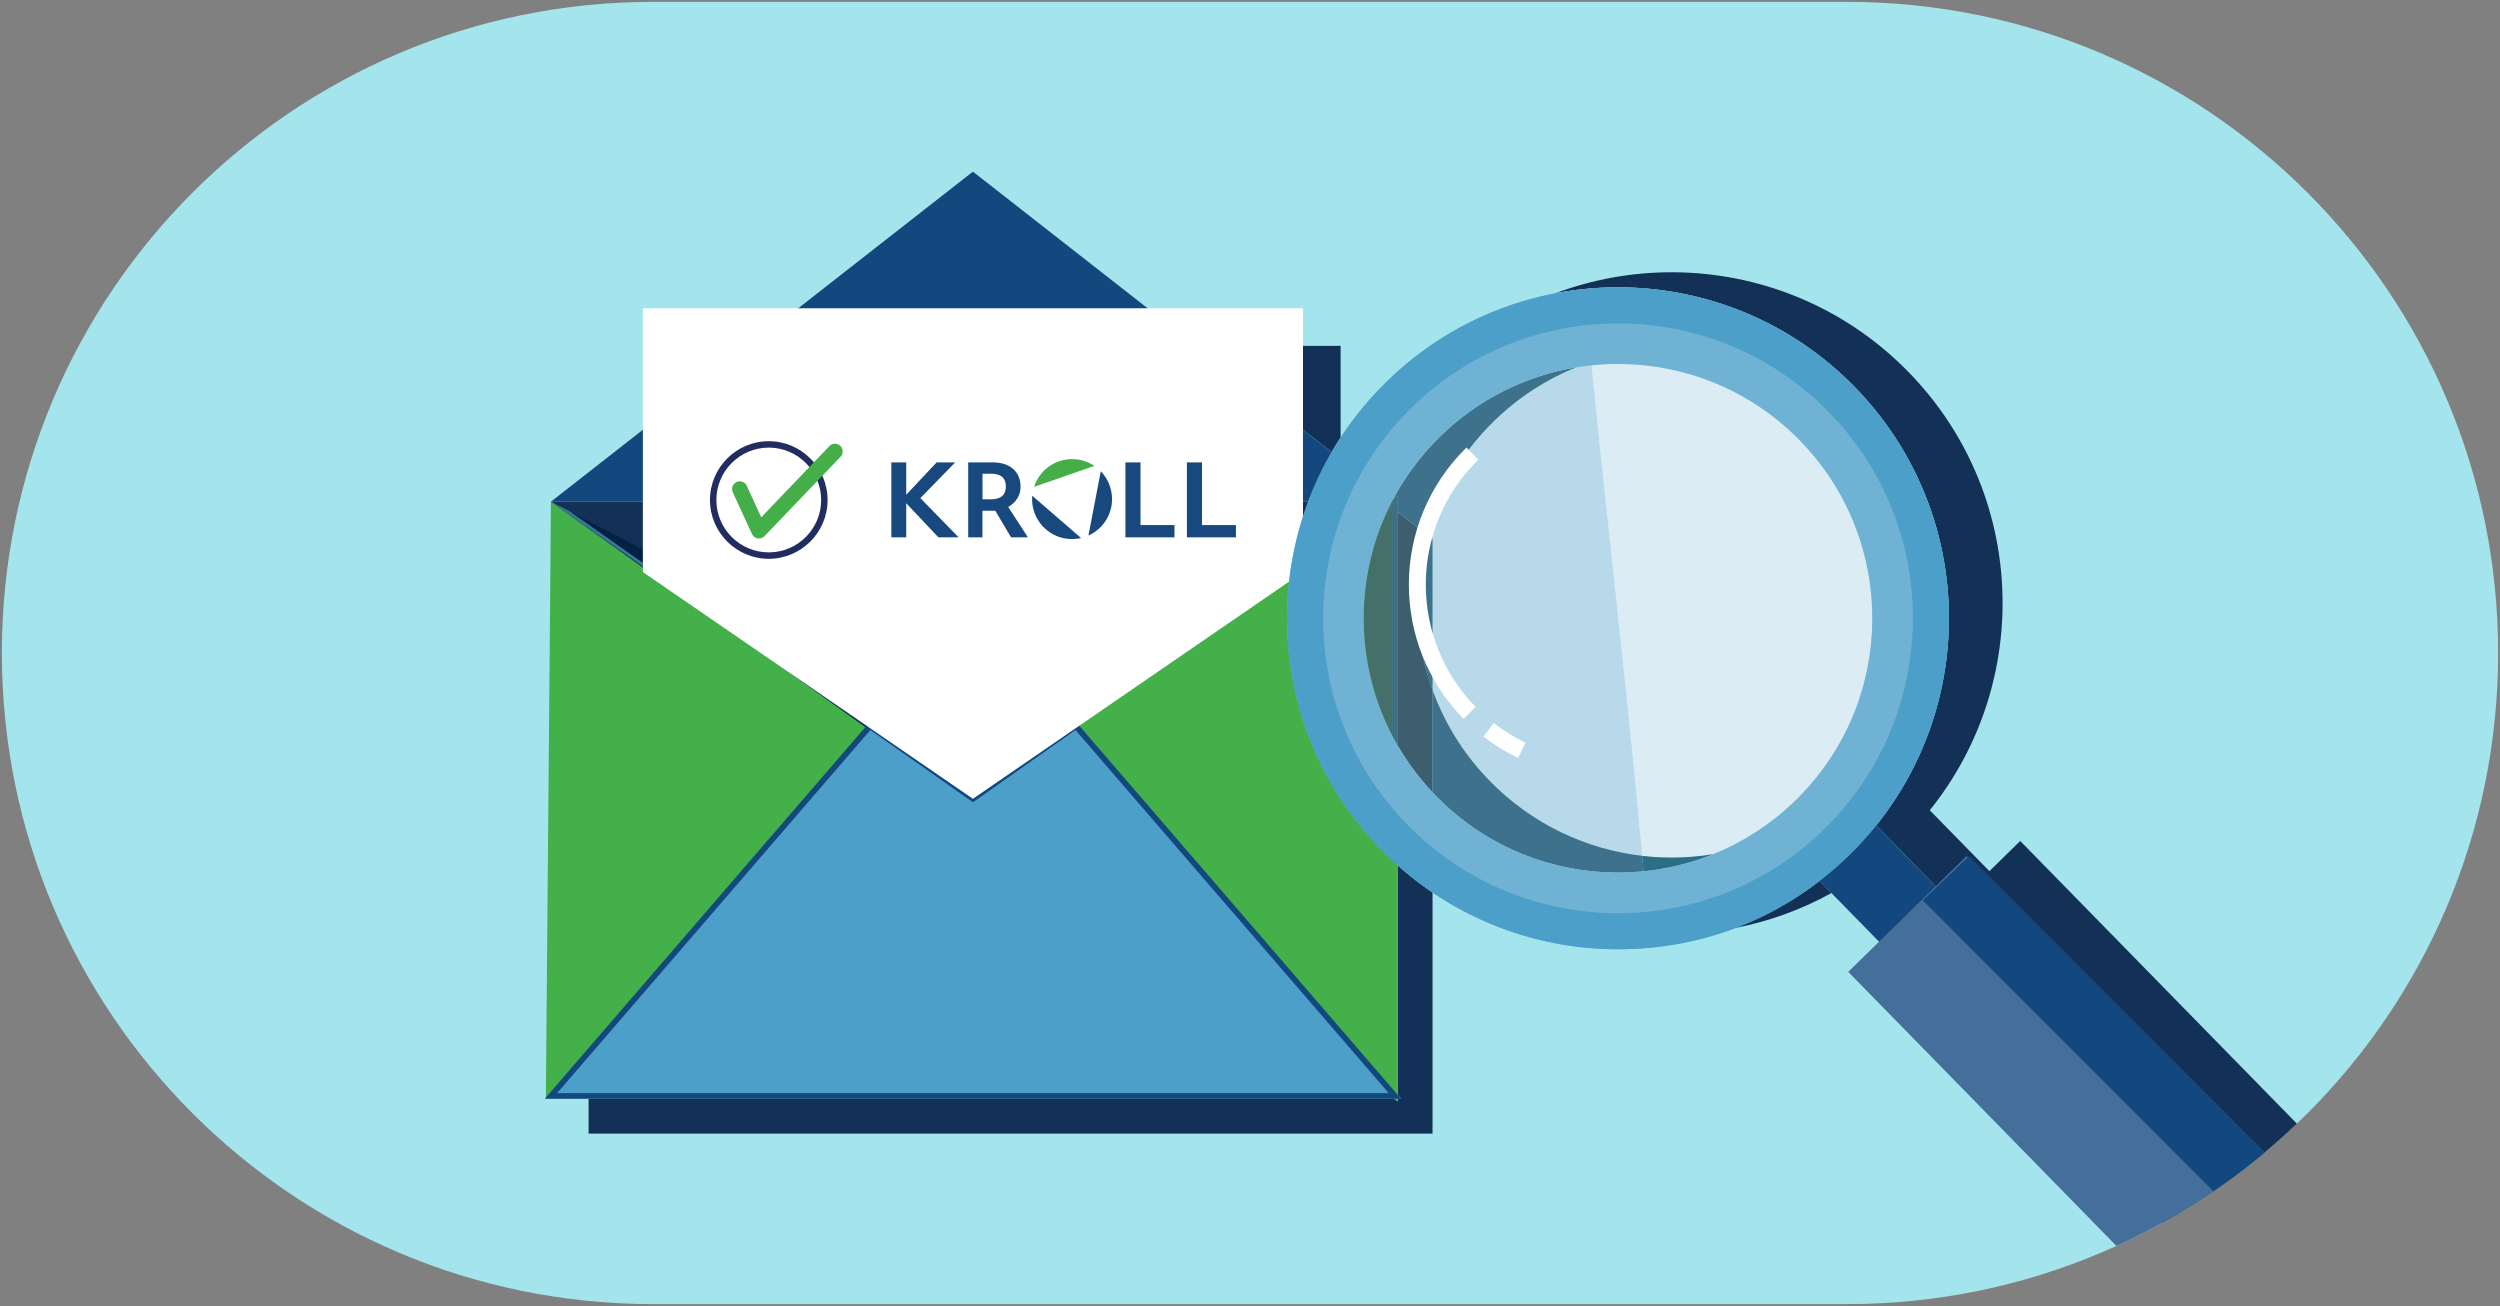 <?xml version="1.0" encoding="UTF-8"?><svg id="Layer_1" xmlns="http://www.w3.org/2000/svg" xmlns:xlink="http://www.w3.org/1999/xlink" viewBox="0 0 670 350"><rect x="0" y="0" width="670" height="350" fill="#808080" stroke="none"/><defs><style>.cls-1{fill:#b7d9e9;}.cls-2{fill:#b9e3eb;}.cls-3{fill:#fff;}.cls-4{fill:#3a647b;}.cls-5{fill:#387898;}.cls-6{fill:#457069;}.cls-7{fill:#212c61;}.cls-8{fill:#43b049;}.cls-9{fill:#dbecf4;}.cls-10{fill:#44af49;}.cls-11{fill:#a4e4ec;}.cls-12{fill:#4c9fc8;}.cls-13{fill:#032142;}.cls-14{fill:#70b2d3;}.cls-15{fill:#12487e;}.cls-16{fill:#406e87;}.cls-17{fill:#17487e;}.cls-18{fill:#3e718c;}.cls-19{fill:#436f9a;}.cls-20,.cls-21{fill:none;}.cls-22{fill:#3d5e6e;}.cls-23{fill:#2c6f85;}.cls-21{clip-path:url(#clippath);}.cls-24{fill:#133156;}</style><clipPath id="clippath"><path class="cls-20" d="m175,.5C78.63.5.5,78.63.5,175h0c0,96.37,78.13,174.5,174.5,174.5h320c96.37,0,174.5-78.13,174.5-174.5h0C669.5,78.63,591.37.5,495,.5H175Z"/></clipPath></defs><g class="cls-21"><polygon class="cls-11" points="670 350 0 350 0 0 670 0 670 350 670 350"/><path class="cls-24" d="m374.59,231.91v61.52l.9,1.04h-.9v.71l-1-.71h-215.85v9.33h226.18v-64.61c-3.23-2.19-6.35-4.62-9.33-7.28m-15.3-139.21h-10.09v22.47l7.68,6c.77-1.32,1.57-2.62,2.41-3.91v-24.57h0Z"/><polygon class="cls-15" points="147.66 134.44 260.74 46 373.83 134.44 147.66 134.44 147.66 134.44"/><polygon class="cls-24" points="373.83 293.71 147.66 293.71 147.66 134.44 373.83 134.44 373.83 293.71 373.83 293.71"/><polygon class="cls-8" points="146.29 294.23 259.38 214.59 147.66 134.44 146.29 294.23 146.29 294.23"/><polygon class="cls-8" points="373.83 293.71 260.74 214.08 373.83 134.44 373.83 293.71 373.83 293.71"/><polygon class="cls-8" points="373.83 293.71 374.27 293.09 262.06 214.08 373.07 135.9 373.08 293.71 373.83 293.71 374.27 293.09 373.83 293.71 374.59 293.71 374.59 132.97 259.43 214.08 374.59 295.18 374.59 293.71 373.83 293.71 373.83 293.71"/><polygon class="cls-12" points="260.74 214.08 233.13 194.63 147.66 293.71 373.83 293.71 288.36 194.63 260.74 214.08 260.74 214.08"/><polygon class="cls-15" points="260.74 214.08 261.18 213.46 233 193.61 146 294.47 375.49 294.47 288.48 193.61 260.31 213.46 260.74 214.08 261.18 213.46 260.74 214.08 261.18 214.7 288.23 195.65 372.18 292.96 149.31 292.96 233.25 195.65 260.74 215 261.18 214.7 260.74 214.08 260.74 214.08"/><polygon class="cls-13" points="152.69 137.05 172.29 150.85 172.29 147.25 152.69 137.05 152.69 137.05"/><polygon class="cls-5" points="147.66 134.44 172.29 151.78 172.29 150.85 152.69 137.05 147.66 134.44 147.66 134.44"/><polygon class="cls-3" points="349.2 82.62 349.2 153.31 260.74 214.08 260.74 214.04 260.74 214.08 172.29 153.31 172.29 82.62 349.2 82.62 349.2 82.62"/><path class="cls-24" d="m487.63,236.07c-7.04,5.42-14.7,9.63-22.71,12.65,8.96-1.73,17.71-4.86,25.9-9.38l-3.19-3.26h0Zm-53.96-2.2h-.03.03m-48.29-20.01c13.28,13.31,30.72,20,48.19,20.01-17.46-.02-34.91-6.7-48.19-20.01m62.62-140.9c-10.57,0-21.15,1.88-31.19,5.64,5.55-1.07,11.18-1.6,16.8-1.6,23.02,0,46.02,8.91,63.39,26.66,16.86,17.23,25.28,39.58,25.31,61.93.02,19.72-6.49,39.44-19.5,55.62l18.69,19.1-5.81,5.69,2.28,2.33-8.26,8.08,83.59,85.4,31.7-31.03-83.58-85.4-8.26,8.09-15.98-16.32c27.75-34.51,25.97-85.09-5.78-117.53-17.37-17.75-40.38-26.65-63.39-26.66"/><polygon class="cls-15" points="506.32 255.17 521.5 240.31 499.43 217.76 484.24 232.62 506.32 255.17 506.32 255.17"/><path class="cls-1" d="m433.62,97.53h-.05c-3.73,0-7.46.31-11.15.92-8.01,3.24-15.54,8.07-22.09,14.49-8.87,8.68-14.87,19.19-17.98,30.35l1.58,1.23v40.43c3.22,8.87,8.34,17.2,15.36,24.38,11.36,11.61,25.85,18.29,40.81,20.03-3.95-43.86-9.2-87.62-13.59-131.45,2.37-.25,4.74-.37,7.12-.37,17.69,0,35.36,6.83,48.71,20.47h0c-.16-.16-.31-.32-.47-.48-13.28-13.31-30.73-20-48.2-20.01h-.05"/><path class="cls-18" d="m382.34,143.29c-3.81,13.65-3.29,28.26,1.58,41.67v-40.43l-1.58-1.23h0Z"/><path class="cls-2" d="m480.75,214.96c-6.44,6.16-13.78,10.81-21.58,13.96.01,0,.03,0,.04,0,7.64-3.09,14.84-7.63,21.18-13.61.12-.11.24-.23.36-.34"/><path class="cls-18" d="m383.92,184.96v27.4c.32.34.65.69.98,1.02.15.16.31.32.47.48,13.28,13.31,30.73,19.99,48.19,20.01h.1c8.68,0,17.37-1.66,25.55-4.96-.01,0-.03,0-.04,0-6.03,2.43-12.33,3.96-18.7,4.6-.12-1.38-.25-2.77-.37-4.15-14.96-1.74-29.45-8.43-40.81-20.03-7.03-7.18-12.15-15.52-15.36-24.38m38.49-86.5c-13.31,2.21-26.1,8.38-36.48,18.53h0c-5.19,5.08-9.4,10.79-12.62,16.88l1.27-.9v4.25l7.75,6.06c3.11-11.16,9.11-21.67,17.98-30.35,6.56-6.42,14.08-11.25,22.09-14.49"/><path class="cls-22" d="m374.59,137.23v62.6c2.57,4.43,5.68,8.64,9.33,12.53v-27.4c-4.87-13.4-5.38-28.02-1.58-41.67l-7.75-6.06h0Z"/><path class="cls-6" d="m373.07,135.9l-1.18.83c-4.3,9.17-6.45,19.11-6.44,29.06.01,10.75,2.55,21.49,7.62,31.28v-61.17h0Z"/><path class="cls-16" d="m374.59,132.97l-1.27.9c-.2.38-.39.76-.59,1.14l1.1-.57-1.26.89c-.23.47-.46.93-.68,1.41l1.18-.83v61.17c.48.93.99,1.85,1.52,2.77v-66.86h0Z"/><path class="cls-4" d="m373.83,134.44l-1.1.57c-.05.1-.11.21-.16.31l1.26-.89h0Z"/><path class="cls-2" d="m480.88,214.83s-.08.07-.12.11c.04-.04.08-.07.12-.11m.14-.13s-.07.07-.1.1c.03-.03.07-.07.1-.1m.14-.14s-.05.05-.07.07c.01-.01.03-.03.05-.05,0,0,.02-.02.03-.03"/><path class="cls-2" d="m480.77,214.94s0,0-.01.01h0s0,0,.01-.01h0Zm.15-.15s-.02.02-.04.03h0s.02-.02.03-.03c0,0,0,0,0,0m.17-.16s-.04.04-.06.06h0s.04-.04.06-.06t0,0"/><path class="cls-9" d="m433.63,97.55c-2.38,0-4.75.12-7.12.37,4.38,43.83,9.64,87.59,13.59,131.45,2.63.31,5.27.46,7.92.46,3.73,0,7.47-.31,11.16-.91,7.8-3.15,15.15-7.8,21.58-13.96,0,0,0,0,.01-.01.04-.04.08-.07.12-.11.01-.01.02-.02.04-.03.03-.03.07-.07.1-.1.02-.02.04-.04.06-.06.02-.02.05-.05.07-.07.05-.05.1-.09.14-.14,13.66-13.38,20.51-31.09,20.49-48.81-.02-17.17-6.49-34.35-19.45-47.6h0c-13.35-13.64-31.02-20.47-48.71-20.47"/><path class="cls-23" d="m459.17,228.92c-3.69.61-7.43.91-11.16.91-2.65,0-5.29-.15-7.92-.46.12,1.38.25,2.76.37,4.15,6.37-.64,12.68-2.17,18.7-4.6"/><path class="cls-14" d="m370.23,227.74c34.26,35.01,90.42,35.61,125.42,1.35,35.01-34.26,35.61-90.42,1.35-125.43-34.26-35.01-90.42-35.61-125.43-1.35-35.01,34.26-35.61,90.42-1.34,125.43m14.67-14.36c-26.33-26.9-25.87-70.06,1.03-96.4,26.91-26.34,70.07-25.87,96.4,1.03,26.33,26.9,25.87,70.06-1.04,96.4-26.9,26.33-70.06,25.87-96.4-1.04"/><path class="cls-12" d="m433.63,244.74c-20.51,0-41.01-7.94-56.49-23.76-30.53-31.19-29.99-81.23,1.2-111.76,15.38-15.05,35.34-22.55,55.28-22.55,20.51,0,41.01,7.93,56.49,23.75,30.53,31.2,29.99,81.24-1.2,111.77-15.38,15.05-35.33,22.55-55.27,22.55m-.01-167.73c-22.38,0-44.78,8.42-62.04,25.31-5.86,5.74-10.77,12.1-14.7,18.86-2.48,4.27-4.58,8.71-6.29,13.26-.5,1.32-.96,2.65-1.39,3.99-1.84,5.7-3.08,11.55-3.74,17.46-.37,3.3-.55,6.62-.54,9.93.03,22.34,8.45,44.7,25.31,61.93,17.37,17.75,40.37,26.66,63.39,26.66s44.77-8.42,62.03-25.31c17.78-17.4,26.69-40.44,26.66-63.5-.03-22.35-8.44-44.7-25.31-61.93-17.37-17.75-40.37-26.66-63.39-26.66"/><polygon class="cls-19" points="578.91 345.87 610.62 314.84 527.03 229.43 495.33 260.46 578.91 345.87 578.91 345.87"/><polygon class="cls-15" points="594.86 320.95 515.32 241.3 527.69 229.43 616 317.87 582.51 350 573.73 341.21 594.86 320.95 594.86 320.95"/><path class="cls-3" d="m397.55,197.4c2.94,2.27,6.07,4.19,9.33,5.74l1.96-4.11c-2.97-1.41-5.82-3.16-8.51-5.23l-2.78,3.6h0Z"/><path class="cls-3" d="m393.02,119.94c-10.29,10.07-15.46,23.42-15.45,36.75,0,12.97,4.88,25.97,14.67,35.97l3.25-3.18c-8.93-9.13-13.37-20.95-13.38-32.79,0-12.17,4.7-24.31,14.09-33.5l-3.18-3.25h0Z"/><path class="cls-7" d="m206.03,149.76c-8.69,0-15.76-7.07-15.76-15.76s7.07-15.76,15.76-15.76,15.76,7.07,15.76,15.76-7.07,15.76-15.76,15.76h0Zm0-29.8c-7.74,0-14.04,6.3-14.04,14.04s6.3,14.04,14.04,14.04,14.04-6.3,14.04-14.04-6.3-14.04-14.04-14.04h0Z"/><path class="cls-10" d="m203.41,144.32l-.34-.03c-.67-.11-1.25-.55-1.54-1.17l-5.15-11.2c-.48-1.04-.02-2.26,1.01-2.74,1.04-.48,2.26-.02,2.74,1.01l3.88,8.44,18.28-19.08c.79-.82,2.1-.85,2.92-.06.82.79.85,2.1.06,2.92l-20.38,21.28c-.39.41-.93.64-1.49.64h0Z"/><polygon class="cls-17" points="238.88 144.01 238.88 123.92 242.87 123.92 242.87 132.59 251.02 123.92 255.99 123.92 246.65 133.49 256.91 144.01 251.49 144.01 242.87 134.87 242.87 144.01 238.88 144.01 238.88 144.01"/><polygon class="cls-17" points="301.62 144.01 301.62 123.92 305.66 123.92 305.66 140.71 314.76 140.71 314.76 144.01 301.62 144.01 301.62 144.01"/><polygon class="cls-17" points="318.09 144.01 318.09 123.92 322.13 123.92 322.13 140.71 331.23 140.71 331.23 144.01 318.09 144.01 318.09 144.01"/><path class="cls-17" d="m259.48,144.01v-20.09h6.61c1.53,0,2.85.26,3.96.79,1.11.53,1.96,1.28,2.56,2.25.6.97.9,2.12.9,3.46,0,1.23-.31,2.31-.93,3.24-.62.93-1.41,1.66-2.38,2.21l5.29,8.14h-4.52l-4.23-7.14h-3.44v7.14h-3.83Zm6.08-17.05h-2.25v6.87h2.11c2.77,0,4.15-1.14,4.15-3.44s-1.34-3.44-4.02-3.44h0Z"/><path class="cls-10" d="m277.12,130.48l16.19-5.62s-3.91-3.01-9.34-1.29c0,0-5.04,1.39-6.84,6.9h0Z"/><path class="cls-17" d="m276.64,132.86l13.09,11.33s-5.42,1.53-9.8-2.67c0,0-3.74-3.13-3.29-8.65h0Z"/><path class="cls-17" d="m295.01,126.29l-3.31,17.24s4.76-1.82,6.06-7.38c0,0,1.52-5.37-2.75-9.86h0Z"/></g></svg>